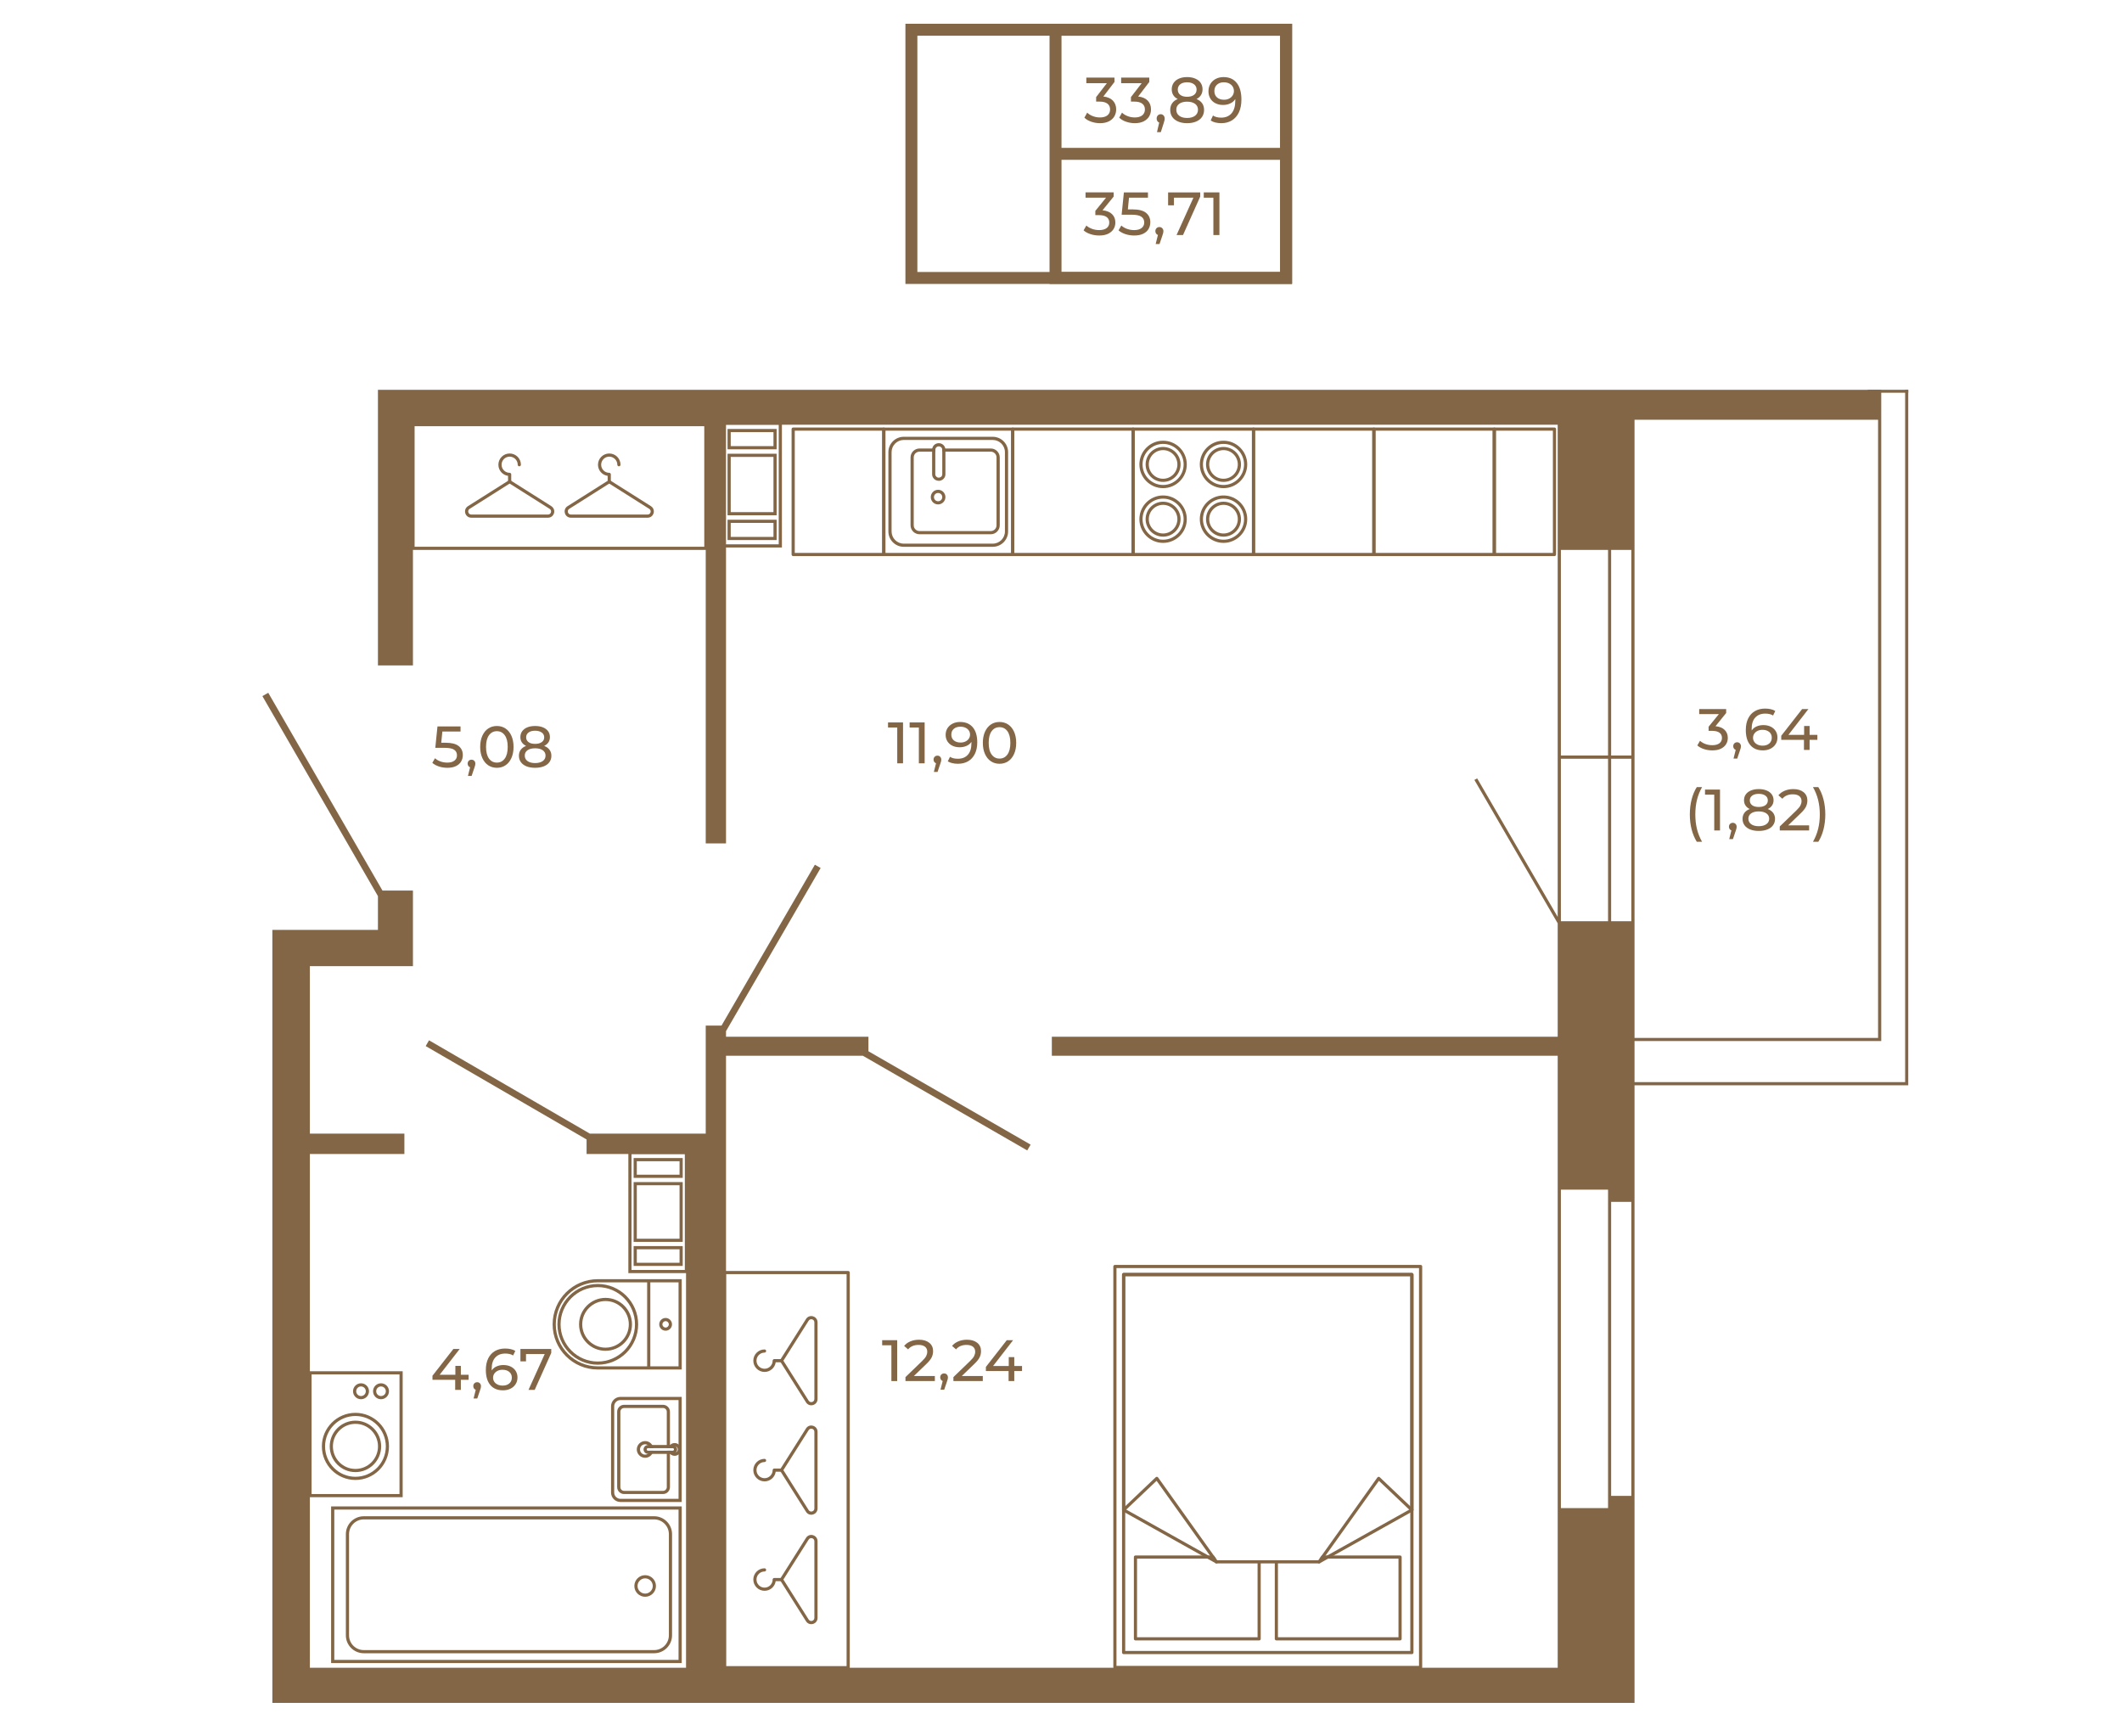 <?xml version="1.0" encoding="UTF-8"?>
<!DOCTYPE svg PUBLIC "-//W3C//DTD SVG 1.1//EN" "http://www.w3.org/Graphics/SVG/1.1/DTD/svg11.dtd">
<!-- Creator: CorelDRAW 2020 (64-Bit) -->
<svg xmlns="http://www.w3.org/2000/svg" xml:space="preserve" width="670px" height="548px" version="1.1" style="shape-rendering:geometricPrecision; text-rendering:geometricPrecision; image-rendering:optimizeQuality; fill-rule:evenodd; clip-rule:evenodd"
viewBox="0 0 781.29 638.45"
 xmlns:xlink="http://www.w3.org/1999/xlink"
 xmlns:xodm="http://www.corel.com/coreldraw/odm/2003">
 <defs>
  <style type="text/css">
   <![CDATA[
    .str0 {stroke:#836645;stroke-width:4.4;stroke-miterlimit:10}
    .fil2 {fill:none}
    .fil0 {fill:none;fill-rule:nonzero}
    .fil1 {fill:#836645;fill-rule:nonzero}
   ]]>
  </style>
 </defs>
 <g id="Слой_x0020_1">
  <polygon class="fil0 str0" points="473.52,102.04 335.56,102.04 335.56,10.66 473.52,10.66 "/>
  <polygon class="fil0 str0" points="473.52,102.04 388.63,102.04 388.63,10.66 473.52,10.66 "/>
  <line class="fil0 str0" x1="388.63" y1="56.35" x2="473.57" y2= "56.35" />
  <path class="fil1" d="M405.93 77.13c1.54,0.15 2.72,0.63 3.52,1.43 0.81,0.8 1.21,1.82 1.21,3.06 0,0.89 -0.22,1.7 -0.67,2.43 -0.45,0.72 -1.12,1.3 -2.01,1.73 -0.88,0.42 -1.97,0.63 -3.26,0.63 -1.12,0 -2.19,-0.16 -3.22,-0.5 -1.04,-0.34 -1.88,-0.8 -2.54,-1.4l1.03 -1.77c0.54,0.51 1.23,0.91 2.07,1.22 0.83,0.31 1.72,0.46 2.66,0.46 1.17,0 2.08,-0.25 2.73,-0.74 0.65,-0.49 0.97,-1.17 0.97,-2.04 0,-0.87 -0.32,-1.54 -0.96,-2.02 -0.64,-0.48 -1.62,-0.71 -2.92,-0.71l-1.25 0 0 -1.57 3.94 -4.85 -7.55 0 0 -1.95 10.36 0 0 1.53 -4.11 5.06z"/>
  <path id="1" class="fil1" d="M417.01 76.8c2.24,0 3.89,0.42 4.94,1.26 1.05,0.85 1.58,2 1.58,3.47 0,0.92 -0.22,1.76 -0.66,2.5 -0.44,0.74 -1.11,1.32 -2,1.75 -0.89,0.42 -1.98,0.63 -3.28,0.63 -1.11,0 -2.17,-0.16 -3.21,-0.5 -1.03,-0.34 -1.88,-0.8 -2.55,-1.4l1.03 -1.77c0.54,0.51 1.23,0.91 2.06,1.22 0.84,0.31 1.72,0.46 2.65,0.46 1.18,0 2.09,-0.25 2.74,-0.75 0.65,-0.5 0.98,-1.19 0.98,-2.05 0,-0.94 -0.36,-1.66 -1.08,-2.14 -0.71,-0.49 -1.94,-0.73 -3.67,-0.73l-3.57 0 0.83 -8.21 8.86 0 0 1.95 -6.98 0 -0.42 4.31 1.75 0z"/>
  <polygon id="2" class="fil1" points="441.91,70.54 441.91,72.07 435.57,86.24 433.19,86.24 439.4,72.49 432.23,72.49 432.23,75.3 430.08,75.3 430.08,70.54 "/>
  <polygon id="3" class="fil1" points="448.97,70.54 448.97,86.24 446.75,86.24 446.75,72.49 443.21,72.49 443.21,70.54 "/>
  <path id="4" class="fil1" d="M426.89 83.3c0.42,0 0.77,0.14 1.04,0.44 0.28,0.29 0.42,0.65 0.42,1.08 0,0.23 -0.03,0.44 -0.08,0.65 -0.05,0.21 -0.15,0.53 -0.3,0.97l-1.05 3.11 -1.42 0 0.83 -3.34c-0.28,-0.1 -0.51,-0.28 -0.68,-0.52 -0.17,-0.25 -0.26,-0.54 -0.26,-0.87 0,-0.45 0.14,-0.81 0.43,-1.1 0.28,-0.28 0.64,-0.42 1.07,-0.42z"/>
  <path class="fil1" d="M406.23 35.25c1.54,0.15 2.71,0.66 3.52,1.5 0.8,0.85 1.21,1.92 1.21,3.24 0,0.94 -0.23,1.8 -0.68,2.57 -0.44,0.76 -1.11,1.37 -2,1.82 -0.89,0.45 -1.98,0.68 -3.26,0.68 -1.12,0 -2.2,-0.18 -3.23,-0.54 -1.03,-0.35 -1.88,-0.85 -2.53,-1.48l1.03 -1.87c0.53,0.54 1.22,0.97 2.06,1.29 0.84,0.33 1.73,0.49 2.67,0.49 1.16,0 2.07,-0.26 2.72,-0.78 0.65,-0.53 0.98,-1.25 0.98,-2.16 0,-0.92 -0.33,-1.63 -0.97,-2.13 -0.64,-0.51 -1.61,-0.76 -2.91,-0.76l-1.26 0 0 -1.66 3.95 -5.12 -7.56 0 0 -2.06 10.36 0 0 1.61 -4.1 5.36z"/>
  <path id="1" class="fil1" d="M427.37 41.76c0.41,0 0.76,0.16 1.04,0.46 0.27,0.31 0.41,0.7 0.41,1.15 0,0.24 -0.02,0.47 -0.08,0.69 -0.05,0.22 -0.15,0.56 -0.3,1.02l-1.05 3.29 -1.41 0 0.82 -3.53c-0.28,-0.11 -0.51,-0.29 -0.68,-0.55 -0.17,-0.26 -0.26,-0.57 -0.26,-0.92 0,-0.47 0.14,-0.86 0.43,-1.16 0.28,-0.3 0.64,-0.45 1.08,-0.45z"/>
  <path id="2" class="fil1" d="M419.05 35.25c1.54,0.15 2.71,0.66 3.52,1.5 0.81,0.85 1.21,1.92 1.21,3.24 0,0.94 -0.23,1.8 -0.67,2.57 -0.45,0.76 -1.12,1.37 -2.01,1.82 -0.89,0.45 -1.98,0.68 -3.26,0.68 -1.12,0 -2.2,-0.18 -3.23,-0.54 -1.03,-0.35 -1.87,-0.85 -2.53,-1.48l1.03 -1.87c0.54,0.54 1.22,0.97 2.06,1.29 0.84,0.33 1.73,0.49 2.67,0.49 1.16,0 2.07,-0.26 2.72,-0.78 0.65,-0.53 0.98,-1.25 0.98,-2.16 0,-0.92 -0.32,-1.63 -0.97,-2.13 -0.64,-0.51 -1.61,-0.76 -2.91,-0.76l-1.26 0 0 -1.66 3.95 -5.12 -7.56 0 0 -2.06 10.36 0 0 1.61 -4.1 5.36z"/>
  <path id="3" class="fil1" d="M440.55 36.17c0.89,0.36 1.58,0.88 2.06,1.56 0.48,0.68 0.71,1.5 0.71,2.44 0,1 -0.25,1.86 -0.76,2.6 -0.51,0.73 -1.23,1.3 -2.17,1.69 -0.94,0.4 -2.05,0.6 -3.32,0.6 -1.25,0 -2.35,-0.2 -3.28,-0.6 -0.94,-0.39 -1.66,-0.96 -2.17,-1.69 -0.5,-0.74 -0.76,-1.6 -0.76,-2.6 0,-0.94 0.24,-1.76 0.71,-2.44 0.47,-0.68 1.15,-1.2 2.05,-1.56 -0.72,-0.36 -1.26,-0.84 -1.64,-1.45 -0.37,-0.6 -0.56,-1.31 -0.56,-2.13 0,-0.91 0.24,-1.71 0.71,-2.39 0.47,-0.68 1.13,-1.2 1.98,-1.56 0.85,-0.37 1.84,-0.55 2.96,-0.55 1.14,0 2.13,0.18 2.99,0.55 0.86,0.36 1.53,0.88 2,1.56 0.47,0.68 0.7,1.48 0.7,2.39 0,0.81 -0.19,1.51 -0.57,2.12 -0.38,0.61 -0.93,1.1 -1.64,1.46zm-3.48 -6.16c-1.06,0 -1.9,0.24 -2.51,0.72 -0.61,0.48 -0.92,1.14 -0.92,1.96 0,0.82 0.3,1.47 0.91,1.94 0.6,0.47 1.44,0.71 2.52,0.71 1.09,0 1.95,-0.24 2.57,-0.71 0.62,-0.47 0.93,-1.12 0.93,-1.94 0,-0.82 -0.32,-1.48 -0.96,-1.96 -0.63,-0.48 -1.48,-0.72 -2.54,-0.72zm0 13.13c1.24,0 2.22,-0.28 2.94,-0.82 0.71,-0.55 1.07,-1.28 1.07,-2.22 0,-0.91 -0.36,-1.64 -1.07,-2.16 -0.72,-0.53 -1.7,-0.8 -2.94,-0.8 -1.24,0 -2.21,0.27 -2.91,0.8 -0.71,0.52 -1.06,1.25 -1.06,2.16 0,0.94 0.35,1.67 1.06,2.22 0.7,0.54 1.67,0.82 2.91,0.82z"/>
  <path id="4" class="fil1" d="M450.48 28.09c2.1,0 3.73,0.72 4.87,2.16 1.14,1.43 1.72,3.47 1.72,6.11 0,1.85 -0.31,3.42 -0.93,4.73 -0.62,1.3 -1.49,2.29 -2.6,2.96 -1.12,0.67 -2.41,1.01 -3.89,1.01 -0.77,0 -1.48,-0.09 -2.16,-0.25 -0.67,-0.17 -1.25,-0.41 -1.74,-0.73l0.85 -1.84c0.76,0.52 1.77,0.78 3.02,0.78 1.63,0 2.91,-0.54 3.83,-1.6 0.91,-1.07 1.37,-2.62 1.37,-4.66l0 -0.59c-0.44,0.71 -1.06,1.25 -1.86,1.62 -0.79,0.37 -1.68,0.56 -2.66,0.56 -1.04,0 -1.96,-0.21 -2.77,-0.62 -0.82,-0.41 -1.45,-0.99 -1.91,-1.76 -0.45,-0.77 -0.68,-1.65 -0.68,-2.64 0,-1.05 0.24,-1.96 0.73,-2.75 0.48,-0.79 1.14,-1.4 1.98,-1.84 0.84,-0.43 1.78,-0.65 2.83,-0.65zm0.2 8.34c0.7,0 1.33,-0.14 1.88,-0.43 0.55,-0.28 0.98,-0.67 1.29,-1.16 0.31,-0.49 0.46,-1.03 0.46,-1.63 0,-0.59 -0.15,-1.12 -0.44,-1.6 -0.29,-0.48 -0.72,-0.87 -1.28,-1.16 -0.56,-0.29 -1.23,-0.44 -2.02,-0.44 -1.04,0 -1.87,0.29 -2.5,0.88 -0.64,0.58 -0.96,1.36 -0.96,2.34 0,0.98 0.32,1.76 0.97,2.34 0.64,0.57 1.51,0.86 2.6,0.86z"/>
  <g id="_2061907341808">
   <g>
    <g>
     <g>
      <g>
       <g>
        <g>
         <path class="fil1" d="M241.51 583.58c0,2.19 -1.78,3.97 -3.98,3.97 -2.19,0 -3.97,-1.78 -3.97,-3.97 0,-2.2 1.78,-3.98 3.97,-3.98 2.2,0 3.98,1.78 3.98,3.98zm-6.78 0l0 0c0,1.54 1.26,2.8 2.8,2.8 1.55,0 2.81,-1.26 2.81,-2.8 0,-1.55 -1.26,-2.81 -2.81,-2.81 -1.54,0 -2.8,1.26 -2.8,2.81z"/>
        </g>
       </g>
      </g>
     </g>
    </g>
   </g>
   <g>
    <g>
     <g>
      <g>
       <g>
        <g>
         <path class="fil1" d="M247.44 564.5l0 37.25c0,3.64 -2.96,6.59 -6.59,6.59l-106.92 0c-3.63,0 -6.59,-2.95 -6.59,-6.59l0 -37.25c0,-3.64 2.96,-6.59 6.59,-6.59l106.92 0c3.63,0 6.59,2.95 6.59,6.59zm-118.93 37.25l0 0c0,2.99 2.43,5.43 5.42,5.43l106.92 0c2.99,0 5.42,-2.44 5.42,-5.43l0 -37.25c0,-2.99 -2.43,-5.43 -5.42,-5.43l-106.92 0c-2.99,0 -5.42,2.44 -5.42,5.43l0 37.25z"/>
        </g>
       </g>
      </g>
     </g>
    </g>
   </g>
   <g>
    <g>
     <g>
      <g>
       <g>
        <g>
         <path class="fil1" d="M251 554.29l0 57.67 -129.09 0 0 -57.67 129.09 0zm-1.17 56.5l0 0 0 -55.33 -126.75 0 0 55.33 126.75 0z"/>
        </g>
       </g>
      </g>
     </g>
    </g>
   </g>
  </g>
  <g id="_2061870377056">
   <g>
    <g>
     <g>
      <g>
       <g>
        <g>
         <path class="fil1" d="M224.98 517.42l0 31.77c0,1.91 1.54,3.46 3.45,3.46l22.56 0 0 -38.68 -22.56 0c-1.91,0 -3.45,1.55 -3.45,3.45zm24.85 -2.28l0 0 0 36.35 -21.4 0c-1.26,0 -2.29,-1.03 -2.29,-2.3l0 -31.77c0,-1.26 1.03,-2.28 2.29,-2.28l21.4 0z"/>
        </g>
       </g>
      </g>
     </g>
    </g>
   </g>
   <g>
    <g>
     <g>
      <g>
       <g>
        <g>
         <path class="fil1" d="M227.23 519.44l0 27.74c0,1.41 1.15,2.55 2.56,2.55l14.32 0c1.41,0 2.56,-1.14 2.56,-2.55l0 -13.4 -1.17 0 0 13.4c0,0.76 -0.62,1.39 -1.39,1.39l-14.32 0c-0.77,0 -1.38,-0.63 -1.38,-1.39l0 -27.74c0,-0.77 0.61,-1.39 1.38,-1.39l14.32 0c0.77,0 1.39,0.62 1.39,1.39l0 13.41 1.17 0 0 -13.41c0,-1.41 -1.15,-2.56 -2.56,-2.56l-14.32 0c-1.41,0 -2.56,1.15 -2.56,2.56z"/>
        </g>
       </g>
      </g>
     </g>
    </g>
   </g>
   <g>
    <g>
     <g>
      <g>
       <g>
        <g>
         <path class="fil1" d="M234.46 533.31c0,1.7 1.38,3.07 3.07,3.07 1.09,0 2.05,-0.57 2.6,-1.44 0.22,-0.34 0.37,-0.74 0.44,-1.16l-1.2 0c-0.11,0.5 -0.44,0.91 -0.87,1.15 -0.28,0.19 -0.61,0.29 -0.97,0.29 -1.05,0 -1.89,-0.86 -1.89,-1.91 0,-1.05 0.84,-1.9 1.89,-1.9 0.36,0 0.69,0.09 0.97,0.28 0.43,0.25 0.76,0.66 0.87,1.16l1.2 0c-0.07,-0.43 -0.22,-0.83 -0.44,-1.17 -0.55,-0.87 -1.51,-1.44 -2.6,-1.44 -1.69,0 -3.07,1.38 -3.07,3.07z"/>
        </g>
       </g>
      </g>
     </g>
    </g>
   </g>
   <g>
    <g>
     <g>
      <g>
       <g>
        <g>
         <path class="fil1" d="M246.7 531.68c-0.01,0.01 -0.02,0.02 -0.03,0.05 -0.29,0.3 -0.5,0.69 -0.58,1.12l1.21 0c0.18,-0.43 0.6,-0.72 1.09,-0.72 0.19,0 0.37,0.04 0.53,0.13 0.38,0.2 0.65,0.59 0.65,1.05 0,0.46 -0.26,0.85 -0.64,1.04 -0.16,0.08 -0.35,0.14 -0.54,0.14 -0.49,0 -0.91,-0.3 -1.08,-0.71l-1.22 0c0.08,0.42 0.29,0.81 0.58,1.12 0.01,0.02 0.02,0.03 0.03,0.04 0.43,0.45 1.03,0.72 1.69,0.72 0.54,0 1.04,-0.19 1.44,-0.49 0.55,-0.44 0.91,-1.11 0.91,-1.86 0,-0.75 -0.36,-1.43 -0.91,-1.85 -0.4,-0.31 -0.9,-0.5 -1.44,-0.5 -0.66,0 -1.26,0.28 -1.69,0.72z"/>
        </g>
       </g>
      </g>
     </g>
    </g>
   </g>
   <g>
    <g>
     <g>
      <g>
       <g>
        <g>
         <path class="fil1" d="M238.5 531.69c-0.86,0.04 -1.55,0.75 -1.55,1.62 0,0.87 0.69,1.59 1.55,1.62 0.03,0.01 0.06,0.01 0.09,0.01l9.09 0c0.51,0 0.95,-0.23 1.25,-0.59 0.24,-0.28 0.38,-0.65 0.38,-1.04 0,-0.4 -0.15,-0.77 -0.39,-1.05 -0.3,-0.35 -0.74,-0.58 -1.24,-0.58l-9.09 0c-0.03,0 -0.06,0 -0.09,0.01zm9.18 1.16l0 0c0.26,0 0.47,0.2 0.47,0.46 0,0.26 -0.21,0.47 -0.47,0.47l-9.09 0c-0.27,0 -0.48,-0.21 -0.48,-0.47 0,-0.26 0.21,-0.46 0.48,-0.46l9.09 0z"/>
        </g>
       </g>
      </g>
     </g>
    </g>
   </g>
  </g>
  <g id="_2061870379888">
   <g>
    <g>
     <g>
      <g>
       <g>
        <g>
         <path class="fil1" d="M251 470.63l0 33.26 -30.9 0c-9.17,0 -16.63,-7.46 -16.63,-16.63 0,-9.17 7.46,-16.63 16.63,-16.63l30.9 0zm-1.17 32.09l0 0 0 -30.93 -29.73 0c-8.53,0 -15.47,6.94 -15.47,15.47 0,8.52 6.94,15.46 15.47,15.46l29.73 0z"/>
        </g>
       </g>
      </g>
     </g>
    </g>
   </g>
   <g>
    <g>
     <g>
      <g>
       <g>
        <g>
         <path class="fil1" d="M247.42 487.26c0,1.29 -1.06,2.34 -2.35,2.34 -1.3,0 -2.35,-1.05 -2.35,-2.34 0,-1.3 1.05,-2.35 2.35,-2.35 1.29,0 2.35,1.05 2.35,2.35zm-3.53 0l0 0c0,0.65 0.53,1.18 1.18,1.18 0.65,0 1.18,-0.53 1.18,-1.18 0,-0.65 -0.53,-1.18 -1.18,-1.18 -0.65,0 -1.18,0.53 -1.18,1.18z"/>
        </g>
       </g>
      </g>
     </g>
    </g>
   </g>
   <g>
    <g>
     <g>
      <g>
       <g>
        <g>
         <polygon class="fil1" points="239.44,471.21 239.44,503.3 238.27,503.3 238.27,471.21 "/>
        </g>
       </g>
      </g>
     </g>
    </g>
   </g>
   <g>
    <g>
     <g>
      <g>
       <g>
        <g>
         <path class="fil1" d="M234.96 487.26c0,8.19 -6.67,14.86 -14.86,14.86 -8.2,0 -14.86,-6.67 -14.86,-14.86 0,-8.2 6.66,-14.86 14.86,-14.86 8.19,0 14.86,6.66 14.86,14.86zm-28.56 0l0 0c0,7.55 6.15,13.69 13.7,13.69 7.55,0 13.69,-6.14 13.69,-13.69 0,-7.55 -6.14,-13.7 -13.69,-13.7 -7.55,0 -13.7,6.15 -13.7,13.7z"/>
        </g>
       </g>
      </g>
     </g>
    </g>
   </g>
   <g>
    <g>
     <g>
      <g>
       <g>
        <g>
         <path class="fil1" d="M232.69 487.26c0,5.37 -4.37,9.74 -9.75,9.74 -5.37,0 -9.74,-4.37 -9.74,-9.74 0,-5.38 4.37,-9.75 9.74,-9.75 5.38,0 9.75,4.37 9.75,9.75zm-18.32 0l0 0c0,4.73 3.85,8.58 8.57,8.58 4.74,0 8.58,-3.85 8.58,-8.58 0,-4.73 -3.84,-8.58 -8.58,-8.58 -4.72,0 -8.57,3.85 -8.57,8.58z"/>
        </g>
       </g>
      </g>
     </g>
    </g>
   </g>
  </g>
  <g id="_2061870385072">
   <g>
    <g>
     <g>
      <g>
       <g>
        <g>
         <path class="fil1" d="M148.26 504.53l0 46.36 -34.7 0 0 -46.36 34.7 0zm-1.17 45.2l0 0 0 -44.04 -32.37 0 0 44.04 32.37 0z"/>
        </g>
       </g>
      </g>
     </g>
    </g>
   </g>
   <g>
    <g>
     <g>
      <g>
       <g>
        <g>
         <g>
          <path class="fil1" d="M140.34 532.19c0,5.22 -4.25,9.47 -9.47,9.47 -5.22,0 -9.47,-4.25 -9.47,-9.47 0,-5.22 4.25,-9.47 9.47,-9.47 5.22,0 9.47,4.25 9.47,9.47zm-17.77 0l0 0c0,4.58 3.72,8.3 8.3,8.3 4.58,0 8.3,-3.72 8.3,-8.3 0,-4.58 -3.72,-8.3 -8.3,-8.3 -4.58,0 -8.3,3.72 -8.3,8.3z"/>
         </g>
        </g>
       </g>
      </g>
     </g>
    </g>
    <g>
     <g>
      <g>
       <g>
        <g>
         <g>
          <path class="fil1" d="M143.22 532.19c0,6.81 -5.54,12.36 -12.35,12.36 -6.82,0 -12.36,-5.55 -12.36,-12.36 0,-6.81 5.54,-12.35 12.36,-12.35 6.81,0 12.35,5.54 12.35,12.35zm-23.54 0l0 0c0,6.17 5.02,11.19 11.19,11.19 6.17,0 11.19,-5.02 11.19,-11.19 0,-6.17 -5.02,-11.19 -11.19,-11.19 -6.17,0 -11.19,5.02 -11.19,11.19z"/>
         </g>
        </g>
       </g>
      </g>
     </g>
    </g>
   </g>
   <g>
    <g>
     <g>
      <g>
       <g>
        <g>
         <g>
          <path class="fil1" d="M143.22 511.89c0,1.62 -1.32,2.94 -2.94,2.94 -1.62,0 -2.93,-1.32 -2.93,-2.94 0,-1.62 1.31,-2.93 2.93,-2.93 1.62,0 2.94,1.31 2.94,2.93zm-4.71 0l0 0c0,0.98 0.8,1.77 1.77,1.77 0.98,0 1.78,-0.79 1.78,-1.77 0,-0.97 -0.8,-1.77 -1.78,-1.77 -0.97,0 -1.77,0.8 -1.77,1.77z"/>
         </g>
        </g>
       </g>
      </g>
     </g>
    </g>
    <g>
     <g>
      <g>
       <g>
        <g>
         <g>
          <path class="fil1" d="M135.86 511.89c0,1.62 -1.32,2.94 -2.94,2.94 -1.62,0 -2.94,-1.32 -2.94,-2.94 0,-1.62 1.32,-2.93 2.94,-2.93 1.62,0 2.94,1.31 2.94,2.93zm-4.71 0l0 0c0,0.98 0.79,1.77 1.77,1.77 0.97,0 1.77,-0.79 1.77,-1.77 0,-0.97 -0.8,-1.77 -1.77,-1.77 -0.98,0 -1.77,0.8 -1.77,1.77z"/>
         </g>
        </g>
       </g>
      </g>
     </g>
    </g>
   </g>
  </g>
  <g id="_2061870387568">
   <g>
    <g>
     <g>
      <g>
       <g>
        <g>
         <path class="fil1" d="M462.1 157.69l0 46.16c0,0.32 -0.26,0.58 -0.58,0.58l-44.33 0c-0.32,0 -0.58,-0.26 -0.58,-0.58l0 -46.16c0,-0.33 0.26,-0.59 0.58,-0.59l44.33 0c0.32,0 0.58,0.26 0.58,0.59zm-1.16 45.57l0 0 0 -44.99 -43.16 0 0 44.99 43.16 0z"/>
        </g>
       </g>
      </g>
     </g>
    </g>
   </g>
   <g>
    <g>
     <g>
      <g>
       <g>
        <g>
         <g>
          <g>
           <path class="fil1" d="M456.91 170.69c0,3.55 -2.89,6.43 -6.43,6.43 -3.55,0 -6.44,-2.88 -6.44,-6.43 0,-3.55 2.89,-6.43 6.44,-6.43 3.54,0 6.43,2.88 6.43,6.43zm-11.7 0l0 0c0,2.91 2.36,5.27 5.27,5.27 2.9,0 5.26,-2.36 5.26,-5.27 0,-2.9 -2.36,-5.27 -5.26,-5.27 -2.91,0 -5.27,2.37 -5.27,5.27z"/>
          </g>
         </g>
        </g>
       </g>
      </g>
     </g>
     <g>
      <g>
       <g>
        <g>
         <g>
          <g>
           <path class="fil1" d="M459.21 170.69c0,4.81 -3.92,8.73 -8.73,8.73 -4.82,0 -8.73,-3.92 -8.73,-8.73 0,-4.81 3.91,-8.73 8.73,-8.73 4.81,0 8.73,3.92 8.73,8.73zm-16.3 0l0 0c0,4.17 3.4,7.56 7.57,7.56 4.17,0 7.56,-3.39 7.56,-7.56 0,-4.17 -3.39,-7.56 -7.56,-7.56 -4.17,0 -7.57,3.39 -7.57,7.56z"/>
          </g>
         </g>
        </g>
       </g>
      </g>
     </g>
    </g>
    <g>
     <g>
      <g>
       <g>
        <g>
         <g>
          <g>
           <path class="fil1" d="M456.91 190.84c0,3.55 -2.89,6.44 -6.43,6.44 -3.55,0 -6.44,-2.89 -6.44,-6.44 0,-3.55 2.89,-6.43 6.44,-6.43 3.54,0 6.43,2.88 6.43,6.43zm-11.7 0l0 0c0,2.91 2.36,5.27 5.27,5.27 2.9,0 5.26,-2.36 5.26,-5.27 0,-2.9 -2.36,-5.27 -5.26,-5.27 -2.91,0 -5.27,2.37 -5.27,5.27z"/>
          </g>
         </g>
        </g>
       </g>
      </g>
     </g>
     <g>
      <g>
       <g>
        <g>
         <g>
          <g>
           <path class="fil1" d="M459.21 190.84c0,4.81 -3.92,8.73 -8.73,8.73 -4.82,0 -8.73,-3.92 -8.73,-8.73 0,-4.81 3.91,-8.73 8.73,-8.73 4.81,0 8.73,3.92 8.73,8.73zm-16.3 0l0 0c0,4.17 3.4,7.56 7.57,7.56 4.17,0 7.56,-3.39 7.56,-7.56 0,-4.17 -3.39,-7.56 -7.56,-7.56 -4.17,0 -7.57,3.39 -7.57,7.56z"/>
          </g>
         </g>
        </g>
       </g>
      </g>
     </g>
    </g>
    <g>
     <g>
      <g>
       <g>
        <g>
         <g>
          <g>
           <path class="fil1" d="M434.67 170.69c0,3.55 -2.89,6.43 -6.44,6.43 -3.54,0 -6.43,-2.88 -6.43,-6.43 0,-3.55 2.89,-6.43 6.43,-6.43 3.55,0 6.44,2.88 6.44,6.43zm-11.7 0l0 0c0,2.91 2.36,5.27 5.26,5.27 2.91,0 5.27,-2.36 5.27,-5.27 0,-2.9 -2.36,-5.27 -5.27,-5.27 -2.9,0 -5.26,2.37 -5.26,5.27z"/>
          </g>
         </g>
        </g>
       </g>
      </g>
     </g>
     <g>
      <g>
       <g>
        <g>
         <g>
          <g>
           <path class="fil1" d="M436.96 170.69c0,4.81 -3.91,8.73 -8.73,8.73 -4.81,0 -8.72,-3.92 -8.72,-8.73 0,-4.81 3.91,-8.73 8.72,-8.73 4.82,0 8.73,3.92 8.73,8.73zm-16.29 0l0 0c0,4.17 3.39,7.56 7.56,7.56 4.17,0 7.57,-3.39 7.57,-7.56 0,-4.17 -3.4,-7.56 -7.57,-7.56 -4.17,0 -7.56,3.39 -7.56,7.56z"/>
          </g>
         </g>
        </g>
       </g>
      </g>
     </g>
    </g>
    <g>
     <g>
      <g>
       <g>
        <g>
         <g>
          <g>
           <path class="fil1" d="M434.67 190.84c0,3.55 -2.89,6.44 -6.44,6.44 -3.54,0 -6.43,-2.89 -6.43,-6.44 0,-3.55 2.89,-6.43 6.43,-6.43 3.55,0 6.44,2.88 6.44,6.43zm-11.7 0l0 0c0,2.91 2.36,5.27 5.26,5.27 2.91,0 5.27,-2.36 5.27,-5.27 0,-2.9 -2.36,-5.27 -5.27,-5.27 -2.9,0 -5.26,2.37 -5.26,5.27z"/>
          </g>
         </g>
        </g>
       </g>
      </g>
     </g>
     <g>
      <g>
       <g>
        <g>
         <g>
          <g>
           <path class="fil1" d="M436.96 190.84c0,4.81 -3.91,8.73 -8.73,8.73 -4.81,0 -8.72,-3.92 -8.72,-8.73 0,-4.81 3.91,-8.73 8.72,-8.73 4.82,0 8.73,3.92 8.73,8.73zm-16.29 0l0 0c0,4.17 3.39,7.56 7.56,7.56 4.17,0 7.57,-3.39 7.57,-7.56 0,-4.17 -3.4,-7.56 -7.57,-7.56 -4.17,0 -7.56,3.39 -7.56,7.56z"/>
          </g>
         </g>
        </g>
       </g>
      </g>
     </g>
    </g>
   </g>
  </g>
  <g id="_2061870393808">
   <g>
    <g>
     <g>
      <g>
       <g>
        <path class="fil1" d="M417.78 157.69l0 46.16c0,0.32 -0.27,0.58 -0.59,0.58l-44.33 0c-0.32,0 -0.58,-0.26 -0.58,-0.58l0 -46.16c0,-0.33 0.26,-0.59 0.58,-0.59l44.33 0c0.32,0 0.59,0.26 0.59,0.59zm-1.17 45.57l0 0 0 -44.99 -43.16 0 0 44.99 43.16 0z"/>
       </g>
      </g>
     </g>
    </g>
   </g>
  </g>
  <g id="_2061870401152">
   <g>
    <g>
     <g>
      <g>
       <g>
        <path class="fil1" d="M506.43 157.69l0 46.16c0,0.32 -0.26,0.58 -0.58,0.58l-44.33 0c-0.32,0 -0.58,-0.26 -0.58,-0.58l0 -46.16c0,-0.33 0.26,-0.59 0.58,-0.59l44.33 0c0.32,0 0.58,0.26 0.58,0.59zm-1.17 45.57l0 0 0 -44.99 -43.16 0 0 44.99 43.16 0z"/>
       </g>
      </g>
     </g>
    </g>
   </g>
  </g>
  <g id="_2061870405232">
   <g>
    <g>
     <g>
      <g>
       <g>
        <path class="fil1" d="M550.76 157.69l0 46.16c0,0.32 -0.26,0.58 -0.59,0.58l-44.32 0c-0.33,0 -0.59,-0.26 -0.59,-0.58l0 -46.16c0,-0.33 0.26,-0.59 0.59,-0.59l44.32 0c0.33,0 0.59,0.26 0.59,0.59zm-1.17 45.57l0 0 0 -44.99 -43.16 0 0 44.99 43.16 0z"/>
       </g>
      </g>
     </g>
    </g>
   </g>
  </g>
  <g id="_2061870403552">
   <g>
    <g>
     <g>
      <g>
       <g>
        <path class="fil1" d="M572.92 157.69l0 46.16c0,0.32 -0.26,0.58 -0.58,0.58l-22.17 0c-0.32,0 -0.58,-0.26 -0.58,-0.58l0 -46.16c0,-0.33 0.26,-0.59 0.58,-0.59l22.17 0c0.32,0 0.58,0.26 0.58,0.59zm-1.17 45.57l0 0 0 -44.99 -20.99 0 0 44.99 20.99 0z"/>
       </g>
      </g>
     </g>
    </g>
   </g>
  </g>
  <g id="_2061774449008">
   <g>
    <g>
     <g>
      <g>
       <g>
        <path class="fil1" d="M325.99 157.69l0 46.16c0,0.32 -0.26,0.58 -0.59,0.58l-33.37 0c-0.32,0 -0.58,-0.26 -0.58,-0.58l0 -46.16c0,-0.33 0.26,-0.59 0.58,-0.59l33.37 0c0.33,0 0.59,0.26 0.59,0.59zm-1.17 45.57l0 0 0 -44.99 -32.2 0 0 44.99 32.2 0z"/>
       </g>
      </g>
     </g>
    </g>
   </g>
  </g>
  <g id="_2061774458272">
   <g>
    <g>
     <g>
      <g>
       <g>
        <g>
         <path class="fil1" d="M324.82 157.69l0 46.16c0,0.32 0.26,0.58 0.59,0.58l47.45 0c0.33,0 0.58,-0.26 0.58,-0.58l0 -46.16c0,-0.33 -0.25,-0.58 -0.58,-0.58l-47.45 0c-0.33,0 -0.59,0.25 -0.59,0.58zm47.46 0.58l0 0 0 45 -46.29 0 0 -45 46.29 0z"/>
        </g>
       </g>
      </g>
     </g>
    </g>
   </g>
   <g>
    <g>
     <g>
      <g>
       <g>
        <g>
         <path class="fil1" d="M327.09 166.17l0 29.19c0,3.12 2.54,5.65 5.65,5.65l32.78 0c3.12,0 5.65,-2.53 5.65,-5.65l0 -29.19c0,-3.12 -2.53,-5.66 -5.65,-5.66l-32.78 0c-3.11,0 -5.65,2.54 -5.65,5.66zm38.43 -4.49l0 0c2.47,0 4.48,2.02 4.48,4.49l0 29.19c0,2.48 -2.01,4.49 -4.48,4.49l-32.78 0c-2.46,0 -4.47,-2.01 -4.47,-4.49l0 -29.19c0,-2.47 2.01,-4.49 4.47,-4.49l32.78 0z"/>
        </g>
       </g>
      </g>
     </g>
    </g>
   </g>
   <g>
    <g>
     <g>
      <g>
       <g>
        <g>
         <path class="fil1" d="M335.25 168.11l0 24.99c0,1.8 1.48,3.29 3.29,3.29l26.26 0c1.81,0 3.29,-1.49 3.29,-3.29l0 -24.99c0,-1.81 -1.48,-3.29 -3.29,-3.29l-17.96 0c0.06,0.15 0.09,0.3 0.09,0.47l0 0.7 17.87 0c1.16,0 2.11,0.95 2.11,2.12l0 24.99c0,1.16 -0.95,2.12 -2.11,2.12l-26.26 0c-1.17,0 -2.12,-0.96 -2.12,-2.12l0 -24.99c0,-1.17 0.95,-2.12 2.12,-2.12l5.82 0 0 -0.7c0,-0.17 0.03,-0.32 0.08,-0.47l-5.9 0c-1.81,0 -3.29,1.48 -3.29,3.29z"/>
        </g>
       </g>
      </g>
     </g>
    </g>
   </g>
   <g>
    <g>
     <g>
      <g>
       <g>
        <g>
         <path class="fil1" d="M342.7 182.72c0,1.48 1.21,2.69 2.69,2.69 1.5,0 2.7,-1.21 2.7,-2.69 0,-1.49 -1.2,-2.7 -2.7,-2.7 -1.48,0 -2.69,1.21 -2.69,2.7zm4.23 0l0 0c0,0.84 -0.69,1.53 -1.54,1.53 -0.83,0 -1.52,-0.69 -1.52,-1.53 0,-0.85 0.69,-1.53 1.52,-1.53 0.85,0 1.54,0.68 1.54,1.53z"/>
        </g>
       </g>
      </g>
     </g>
    </g>
   </g>
   <g>
    <g>
     <g>
      <g>
       <g>
        <g>
         <path class="fil1" d="M343.24 164.82c-0.04,0.15 -0.05,0.31 -0.05,0.47l0 9.02c0,1.32 1.08,2.41 2.49,2.41 1.33,0 2.41,-1.09 2.41,-2.41l0 -9.02c0,-0.16 -0.01,-0.32 -0.05,-0.47 -0.21,-1.11 -1.19,-1.95 -2.36,-1.95l-0.08 0c-1.17,0 -2.14,0.84 -2.36,1.95zm2.44 -0.78l0 0c0.52,0 0.97,0.33 1.16,0.78 0.06,0.15 0.09,0.3 0.09,0.47l0 9.02c0,0.68 -0.56,1.24 -1.33,1.24 -0.68,0 -1.24,-0.56 -1.24,-1.24l0 -9.02c0,-0.17 0.03,-0.32 0.08,-0.47 0.19,-0.45 0.65,-0.78 1.16,-0.78l0.08 0z"/>
        </g>
       </g>
      </g>
     </g>
    </g>
   </g>
  </g>
  <g id="_2061774461200">
   <g>
    <g>
     <g>
      <g>
       <g>
        <g>
         <path class="fil1" d="M287.89 154.9l0 46.37 -21.96 0 0 -46.37 21.96 0zm-1.17 45.2l0 0 0 -44.04 -19.63 0 0 44.04 19.63 0z"/>
        </g>
       </g>
      </g>
     </g>
    </g>
   </g>
   <g>
    <g>
     <g>
      <g>
       <g>
        <g>
         <path class="fil1" d="M285.94 191.05l0 7.48 -18.07 0 0 -7.48 18.07 0zm-1.16 6.32l0 0 0 -5.16 -15.74 0 0 5.16 15.74 0z"/>
        </g>
       </g>
      </g>
     </g>
    </g>
   </g>
   <g>
    <g>
     <g>
      <g>
       <g>
        <g>
         <path class="fil1" d="M285.94 157.63l0 7.49 -18.07 0 0 -7.49 18.07 0zm-1.16 6.32l0 0 0 -5.15 -15.74 0 0 5.15 15.74 0z"/>
        </g>
       </g>
      </g>
     </g>
    </g>
   </g>
   <g>
    <g>
     <g>
      <g>
       <g>
        <g>
         <path class="fil1" d="M285.94 166.75l0 22.66 -18.07 0 0 -22.66 18.07 0zm-1.16 21.5l0 0 0 -20.33 -15.74 0 0 20.33 15.74 0z"/>
        </g>
       </g>
      </g>
     </g>
    </g>
   </g>
  </g>
  <g id="_2061774420544">
   <g>
    <g>
     <g>
      <g>
       <g>
        <g>
         <path class="fil1" d="M253.31 423.39l0 45.01 -21.96 0 0 -45.01 21.96 0zm-1.17 43.85l0 0 0 -42.68 -19.63 0 0 42.68 19.63 0z"/>
        </g>
       </g>
      </g>
     </g>
    </g>
   </g>
   <g>
    <g>
     <g>
      <g>
       <g>
        <g>
         <path class="fil1" d="M251.37 458.45l0 7.3 -18.08 0 0 -7.3 18.08 0zm-1.17 6.14l0 0 0 -4.97 -15.74 0 0 4.97 15.74 0z"/>
        </g>
       </g>
      </g>
     </g>
    </g>
   </g>
   <g>
    <g>
     <g>
      <g>
       <g>
        <g>
         <path class="fil1" d="M251.37 426.04l0 7.3 -18.08 0 0 -7.3 18.08 0zm-1.17 6.13l0 0 0 -4.96 -15.74 0 0 4.96 15.74 0z"/>
        </g>
       </g>
      </g>
     </g>
    </g>
   </g>
   <g>
    <g>
     <g>
      <g>
       <g>
        <g>
         <path class="fil1" d="M251.37 434.89l0 22.01 -18.08 0 0 -22.01 18.08 0zm-1.17 20.85l0 0 0 -19.69 -15.74 0 0 19.69 15.74 0z"/>
        </g>
       </g>
      </g>
     </g>
    </g>
   </g>
  </g>
  <g id="_2026693047472">
   <g>
    <path class="fil1" d="M692.65 143.21l-553.5 0 0 101.47 12.89 0 0 -88.61 107.8 0 0 154.13 7.47 0 0 -154.13 306.21 0 0 181.2 -29.65 -51 -1.02 0.57 30.67 52.78 0 41.75 -186.25 0 0 7.01 186.25 0 0 225.3 -306.21 0 0 -225.3 50.39 0 60.51 34.85 1.25 -2.13 -59.68 -34.35 -0.03 0 0 -5.38 -52.44 0 0 -2.05 34.84 -60.06 -2.12 -1.21 -34.35 59.18 0 0.04 -5.84 0 0 39.78 -42.66 0 -59.22 -34.36 -1.22 2.13 59.19 34.35 0.04 -0.08 0 5.46 36.62 0 0 189.13 -138.5 0 0 -189.13 34.8 0 0 -7.5 -34.8 0 0 -61.66 37.95 0 0 -27.83 -11.22 0 -42.05 -72.8 -2.16 1.22 42.54 73.63 0 12.44 -38.87 0 0 284.56 501.53 0 0 -227.35 100.78 0 0 -256.05 -1.14 0 0 254.88 -99.64 0 0 -15.13 90.84 0 0 -239.75zm-92.02 298.97l0 0 0 108.22 -7.43 0 0 -108.22 7.43 0zm-8.57 -4.51l0 0 0 117.24 -17.36 0 0 -117.24 17.36 0zm-17.36 -159.82l0 0 0 -75.68 17.36 0 0 75.68 -17.36 0zm18.5 0l0 0 0 -75.68 7.43 0 0 75.68 -7.43 0zm-18.5 61.01l0 0 0 -59.83 17.36 0 0 59.83 -17.36 0zm18.5 0l0 0 0 -59.83 7.43 0 0 59.83 -7.43 0zm8.61 42.96l0 0 0 -227.57 89.67 0 0 227.57 -89.67 0z"/>
   </g>
  </g>
  <polygon class="fil1" points="687.69,144.29 687.69,143.21 702.59,143.21 702.59,144.29 "/>
  <g id="_2026693059808">
   <polygon class="fil1" points="172.54,507.68 169.68,507.68 169.68,511.38 167.59,511.38 167.59,507.68 159.23,507.68 159.23,506.18 166.92,496.33 169.25,496.33 161.87,505.83 167.66,505.83 167.66,502.56 169.68,502.56 169.68,505.83 172.54,505.83 "/>
   <path id="1" class="fil1" d="M175.7 508.56c0.4,0 0.73,0.14 1,0.42 0.26,0.28 0.39,0.63 0.39,1.04 0,0.22 -0.02,0.43 -0.07,0.63 -0.05,0.2 -0.15,0.51 -0.29,0.92l-1.01 2.99 -1.36 0 0.8 -3.2c-0.27,-0.1 -0.49,-0.27 -0.66,-0.51 -0.16,-0.23 -0.24,-0.51 -0.24,-0.83 0,-0.43 0.13,-0.78 0.4,-1.05 0.28,-0.27 0.62,-0.41 1.04,-0.41z"/>
   <path id="2" class="fil1" d="M185.37 502.24c0.99,0 1.88,0.19 2.66,0.56 0.78,0.37 1.39,0.91 1.83,1.6 0.45,0.7 0.67,1.5 0.67,2.4 0,0.95 -0.23,1.78 -0.7,2.49 -0.46,0.72 -1.1,1.28 -1.91,1.67 -0.81,0.39 -1.72,0.59 -2.72,0.59 -2.02,0 -3.58,-0.65 -4.68,-1.96 -1.09,-1.3 -1.64,-3.15 -1.64,-5.54 0,-1.68 0.3,-3.11 0.89,-4.29 0.6,-1.18 1.43,-2.08 2.49,-2.69 1.07,-0.61 2.32,-0.91 3.73,-0.91 0.74,0 1.42,0.07 2.07,0.22 0.64,0.15 1.2,0.37 1.68,0.66l-0.82 1.68c-0.72,-0.48 -1.68,-0.71 -2.88,-0.71 -1.56,0 -2.79,0.48 -3.68,1.45 -0.89,0.97 -1.33,2.37 -1.33,4.22 0,0.23 0.01,0.41 0.02,0.54 0.43,-0.65 1.02,-1.14 1.77,-1.47 0.76,-0.34 1.61,-0.51 2.55,-0.51zm-0.26 7.57c0.99,0 1.79,-0.27 2.41,-0.8 0.62,-0.53 0.93,-1.24 0.93,-2.12 0,-0.89 -0.32,-1.6 -0.94,-2.12 -0.62,-0.53 -1.46,-0.79 -2.5,-0.79 -0.68,0 -1.28,0.13 -1.8,0.39 -0.52,0.26 -0.93,0.61 -1.22,1.05 -0.3,0.45 -0.45,0.94 -0.45,1.49 0,0.53 0.14,1.01 0.42,1.45 0.28,0.44 0.69,0.79 1.23,1.05 0.54,0.27 1.18,0.4 1.92,0.4z"/>
   <polygon id="3" class="fil1" points="202.96,496.33 202.96,497.79 196.87,511.38 194.59,511.38 200.55,498.2 193.67,498.2 193.67,500.89 191.61,500.89 191.61,496.33 "/>
  </g>
  <path class="fil1" d="M631.62 267.06c1.47,0.14 2.6,0.6 3.37,1.36 0.78,0.77 1.16,1.75 1.16,2.94 0,0.86 -0.21,1.64 -0.64,2.33 -0.43,0.7 -1.07,1.25 -1.93,1.66 -0.85,0.41 -1.89,0.61 -3.12,0.61 -1.08,0 -2.11,-0.16 -3.1,-0.48 -0.99,-0.33 -1.8,-0.77 -2.43,-1.35l0.99 -1.7c0.52,0.49 1.18,0.88 1.98,1.18 0.8,0.29 1.65,0.44 2.56,0.44 1.11,0 1.99,-0.24 2.61,-0.71 0.62,-0.48 0.93,-1.13 0.93,-1.96 0,-0.83 -0.3,-1.48 -0.92,-1.93 -0.62,-0.46 -1.55,-0.69 -2.8,-0.69l-1.2 0 0 -1.51 3.78 -4.64 -7.24 0 0 -1.87 9.93 0 0 1.46 -3.93 4.86z"/>
  <path id="1" class="fil1" d="M639.59 272.97c0.41,0 0.74,0.14 1,0.42 0.27,0.28 0.4,0.63 0.4,1.04 0,0.22 -0.02,0.43 -0.07,0.63 -0.05,0.2 -0.15,0.51 -0.29,0.92l-1.01 2.99 -1.36 0 0.8 -3.2c-0.28,-0.1 -0.49,-0.27 -0.66,-0.51 -0.16,-0.24 -0.25,-0.51 -0.25,-0.83 0,-0.43 0.14,-0.78 0.41,-1.05 0.27,-0.27 0.62,-0.41 1.03,-0.41z"/>
  <path id="2" class="fil1" d="M649.27 266.65c0.99,0 1.87,0.19 2.65,0.56 0.78,0.37 1.4,0.91 1.84,1.6 0.45,0.7 0.67,1.5 0.67,2.4 0,0.94 -0.23,1.78 -0.7,2.49 -0.47,0.72 -1.1,1.27 -1.91,1.67 -0.81,0.39 -1.72,0.59 -2.72,0.59 -2.02,0 -3.58,-0.65 -4.68,-1.96 -1.1,-1.3 -1.64,-3.15 -1.64,-5.54 0,-1.68 0.29,-3.11 0.89,-4.29 0.59,-1.19 1.42,-2.08 2.49,-2.69 1.07,-0.61 2.31,-0.91 3.73,-0.91 0.73,0 1.42,0.07 2.07,0.22 0.64,0.15 1.2,0.37 1.67,0.66l-0.81 1.67c-0.72,-0.47 -1.68,-0.7 -2.89,-0.7 -1.56,0 -2.78,0.48 -3.67,1.45 -0.89,0.96 -1.33,2.37 -1.33,4.22 0,0.23 0,0.41 0.02,0.54 0.43,-0.65 1.02,-1.14 1.77,-1.47 0.75,-0.34 1.6,-0.51 2.55,-0.51zm-0.26 7.57c0.99,0 1.79,-0.27 2.41,-0.8 0.61,-0.53 0.92,-1.24 0.92,-2.13 0,-0.88 -0.31,-1.59 -0.93,-2.11 -0.63,-0.53 -1.46,-0.79 -2.51,-0.79 -0.67,0 -1.27,0.13 -1.79,0.39 -0.53,0.26 -0.93,0.61 -1.23,1.05 -0.29,0.45 -0.44,0.94 -0.44,1.49 0,0.53 0.14,1.01 0.42,1.45 0.28,0.43 0.69,0.79 1.23,1.05 0.53,0.27 1.17,0.4 1.92,0.4z"/>
  <polygon id="3" class="fil1" points="669.13,272.09 666.27,272.09 666.27,275.79 664.19,275.79 664.19,272.09 655.83,272.09 655.83,270.58 663.52,260.74 665.84,260.74 658.47,270.24 664.25,270.24 664.25,266.97 666.27,266.97 666.27,270.24 669.13,270.24 "/>
  <path id="4" class="fil1" d="M624.73 309.61c-0.82,-1.32 -1.45,-2.84 -1.9,-4.55 -0.44,-1.71 -0.66,-3.55 -0.66,-5.52 0,-1.96 0.22,-3.8 0.66,-5.53 0.45,-1.73 1.08,-3.24 1.9,-4.53l1.95 0c-0.86,1.51 -1.49,3.08 -1.89,4.73 -0.4,1.65 -0.6,3.43 -0.6,5.33 0,1.91 0.2,3.69 0.6,5.34 0.4,1.64 1.03,3.22 1.89,4.73l-1.95 0z"/>
  <polygon id="5" class="fil1" points="633.28,290.39 633.28,305.44 631.16,305.44 631.16,292.26 627.76,292.26 627.76,290.39 "/>
  <path id="6" class="fil1" d="M638.01 302.62c0.41,0 0.74,0.14 1,0.42 0.27,0.28 0.4,0.63 0.4,1.04 0,0.22 -0.02,0.42 -0.07,0.62 -0.05,0.2 -0.15,0.51 -0.29,0.93l-1.01 2.99 -1.36 0 0.8 -3.21c-0.28,-0.1 -0.49,-0.27 -0.66,-0.5 -0.16,-0.24 -0.25,-0.51 -0.25,-0.83 0,-0.43 0.14,-0.78 0.41,-1.05 0.27,-0.27 0.62,-0.41 1.03,-0.41z"/>
  <path id="7" class="fil1" d="M650.87 297.55c0.86,0.32 1.52,0.8 1.98,1.41 0.46,0.62 0.69,1.36 0.69,2.22 0,0.9 -0.25,1.69 -0.74,2.35 -0.48,0.67 -1.18,1.18 -2.08,1.54 -0.9,0.36 -1.96,0.54 -3.18,0.54 -1.21,0 -2.26,-0.18 -3.15,-0.54 -0.9,-0.36 -1.59,-0.87 -2.08,-1.54 -0.48,-0.66 -0.73,-1.45 -0.73,-2.35 0,-0.86 0.23,-1.6 0.68,-2.22 0.45,-0.61 1.11,-1.09 1.97,-1.41 -0.69,-0.33 -1.21,-0.77 -1.57,-1.32 -0.36,-0.54 -0.54,-1.19 -0.54,-1.93 0,-0.83 0.23,-1.56 0.68,-2.17 0.45,-0.62 1.08,-1.09 1.9,-1.42 0.82,-0.33 1.76,-0.5 2.84,-0.5 1.09,0 2.04,0.17 2.87,0.5 0.82,0.33 1.46,0.8 1.91,1.42 0.45,0.61 0.68,1.34 0.68,2.17 0,0.73 -0.18,1.37 -0.55,1.92 -0.37,0.55 -0.89,1 -1.58,1.33zm-3.33 -5.59c-1.02,0 -1.82,0.21 -2.41,0.65 -0.59,0.44 -0.88,1.03 -0.88,1.77 0,0.75 0.29,1.34 0.87,1.77 0.58,0.43 1.39,0.64 2.42,0.64 1.04,0 1.86,-0.21 2.46,-0.64 0.59,-0.43 0.89,-1.02 0.89,-1.77 0,-0.74 -0.3,-1.33 -0.91,-1.77 -0.61,-0.44 -1.42,-0.65 -2.44,-0.65zm0 11.91c1.19,0 2.13,-0.25 2.81,-0.75 0.69,-0.49 1.04,-1.16 1.04,-2.01 0,-0.83 -0.35,-1.48 -1.04,-1.96 -0.68,-0.48 -1.62,-0.72 -2.81,-0.72 -1.19,0 -2.12,0.24 -2.8,0.72 -0.67,0.48 -1.01,1.13 -1.01,1.96 0,0.85 0.34,1.52 1.01,2.01 0.68,0.5 1.61,0.75 2.8,0.75z"/>
  <path id="8" class="fil1" d="M666.09 303.56l0 1.88 -10.81 0 0 -1.47 6.12 -5.91c0.75,-0.72 1.25,-1.34 1.51,-1.86 0.26,-0.52 0.39,-1.05 0.39,-1.58 0,-0.79 -0.28,-1.4 -0.83,-1.84 -0.55,-0.43 -1.35,-0.65 -2.38,-0.65 -1.66,0 -2.94,0.54 -3.85,1.63l-1.46 -1.27c0.59,-0.71 1.36,-1.27 2.31,-1.67 0.96,-0.41 2.02,-0.61 3.2,-0.61 1.57,0 2.83,0.38 3.76,1.13 0.93,0.76 1.4,1.78 1.4,3.07 0,0.8 -0.18,1.56 -0.52,2.28 -0.34,0.71 -1,1.53 -1.96,2.45l-4.6 4.42 7.72 0z"/>
  <path id="9" class="fil1" d="M667.51 309.61c0.86,-1.51 1.49,-3.09 1.9,-4.73 0.41,-1.65 0.62,-3.43 0.62,-5.34 0,-1.9 -0.21,-3.68 -0.62,-5.33 -0.41,-1.65 -1.04,-3.22 -1.9,-4.73l1.96 0c0.83,1.29 1.47,2.8 1.91,4.52 0.44,1.72 0.67,3.57 0.67,5.54 0,1.97 -0.23,3.81 -0.67,5.53 -0.44,1.72 -1.08,3.23 -1.91,4.54l-1.96 0z"/>
  <g id="_2061907376944">
   <polygon class="fil1" points="332.48,265.67 332.48,280.72 330.35,280.72 330.35,267.54 326.96,267.54 326.96,265.67 "/>
   <polygon id="1" class="fil1" points="340.44,265.67 340.44,280.72 338.31,280.72 338.31,267.54 334.91,267.54 334.91,265.67 "/>
   <path id="2" class="fil1" d="M345.17 277.9c0.4,0 0.73,0.14 0.99,0.42 0.27,0.28 0.4,0.63 0.4,1.04 0,0.22 -0.02,0.43 -0.07,0.63 -0.05,0.2 -0.15,0.51 -0.29,0.92l-1.01 2.99 -1.36 0 0.8 -3.2c-0.27,-0.1 -0.49,-0.27 -0.66,-0.51 -0.16,-0.23 -0.25,-0.51 -0.25,-0.83 0,-0.43 0.14,-0.78 0.41,-1.05 0.28,-0.27 0.62,-0.41 1.04,-0.41z"/>
   <path id="3" class="fil1" d="M353.49 265.5c2.02,0 3.57,0.65 4.67,1.95 1.1,1.31 1.65,3.16 1.65,5.55 0,1.68 -0.3,3.11 -0.9,4.29 -0.59,1.18 -1.42,2.08 -2.49,2.69 -1.07,0.61 -2.31,0.91 -3.73,0.91 -0.73,0 -1.42,-0.07 -2.06,-0.23 -0.65,-0.15 -1.21,-0.36 -1.68,-0.65l0.82 -1.68c0.73,0.48 1.69,0.71 2.9,0.71 1.56,0 2.78,-0.48 3.66,-1.45 0.89,-0.97 1.33,-2.37 1.33,-4.22l0 -0.54c-0.43,0.64 -1.03,1.13 -1.79,1.47 -0.76,0.34 -1.61,0.51 -2.56,0.51 -0.99,0 -1.87,-0.19 -2.65,-0.56 -0.78,-0.38 -1.39,-0.91 -1.83,-1.6 -0.44,-0.7 -0.66,-1.5 -0.66,-2.4 0,-0.95 0.24,-1.78 0.7,-2.5 0.47,-0.71 1.1,-1.27 1.91,-1.66 0.8,-0.4 1.7,-0.59 2.71,-0.59zm0.19 7.57c0.67,0 1.27,-0.13 1.8,-0.39 0.54,-0.26 0.95,-0.61 1.24,-1.06 0.29,-0.44 0.44,-0.93 0.44,-1.48 0,-0.53 -0.14,-1.01 -0.42,-1.45 -0.28,-0.44 -0.69,-0.79 -1.22,-1.05 -0.54,-0.27 -1.19,-0.4 -1.95,-0.4 -0.99,0 -1.79,0.26 -2.4,0.79 -0.61,0.53 -0.91,1.24 -0.91,2.13 0,0.89 0.31,1.6 0.92,2.12 0.62,0.52 1.45,0.79 2.5,0.79z"/>
   <path id="4" class="fil1" d="M368.02 280.89c-1.19,0 -2.25,-0.3 -3.17,-0.91 -0.93,-0.61 -1.65,-1.5 -2.18,-2.66 -0.54,-1.16 -0.8,-2.54 -0.8,-4.13 0,-1.59 0.26,-2.96 0.8,-4.12 0.53,-1.16 1.25,-2.05 2.18,-2.66 0.92,-0.61 1.98,-0.91 3.17,-0.91 1.17,0 2.22,0.3 3.15,0.91 0.92,0.61 1.65,1.5 2.18,2.66 0.53,1.16 0.8,2.53 0.8,4.12 0,1.59 -0.27,2.97 -0.8,4.13 -0.53,1.16 -1.26,2.05 -2.18,2.66 -0.93,0.61 -1.98,0.91 -3.15,0.91zm0 -1.91c1.2,0 2.17,-0.5 2.89,-1.49 0.72,-0.98 1.09,-2.42 1.09,-4.3 0,-1.87 -0.37,-3.31 -1.09,-4.3 -0.72,-0.98 -1.69,-1.48 -2.89,-1.48 -1.22,0 -2.19,0.5 -2.91,1.48 -0.73,0.99 -1.09,2.43 -1.09,4.3 0,1.88 0.36,3.32 1.09,4.3 0.72,0.99 1.69,1.49 2.91,1.49z"/>
  </g>
  <g id="_2061943532624">
   <path class="fil1" d="M164.14 273.15c2.15,0 3.73,0.41 4.74,1.22 1.01,0.8 1.52,1.91 1.52,3.32 0,0.89 -0.21,1.68 -0.64,2.39 -0.42,0.71 -1.06,1.27 -1.91,1.68 -0.85,0.41 -1.9,0.61 -3.15,0.61 -1.06,0 -2.09,-0.16 -3.07,-0.48 -0.99,-0.32 -1.81,-0.77 -2.46,-1.34l0.99 -1.7c0.52,0.48 1.18,0.88 1.98,1.17 0.8,0.29 1.65,0.44 2.54,0.44 1.13,0 2.01,-0.24 2.63,-0.72 0.63,-0.48 0.94,-1.14 0.94,-1.97 0,-0.9 -0.35,-1.58 -1.04,-2.05 -0.68,-0.47 -1.86,-0.7 -3.52,-0.7l-3.42 0 0.8 -7.87 8.49 0 0 1.87 -6.69 0 -0.41 4.13 1.68 0z"/>
   <path id="1" class="fil1" d="M173.62 279.39c0.4,0 0.74,0.14 1,0.41 0.27,0.28 0.4,0.63 0.4,1.05 0,0.21 -0.03,0.42 -0.08,0.62 -0.05,0.2 -0.14,0.51 -0.29,0.92l-1.01 2.99 -1.35 0 0.79 -3.2c-0.27,-0.1 -0.49,-0.27 -0.65,-0.5 -0.17,-0.24 -0.25,-0.52 -0.25,-0.83 0,-0.43 0.14,-0.78 0.41,-1.06 0.27,-0.27 0.62,-0.4 1.03,-0.4z"/>
   <path id="2" class="fil1" d="M182.95 282.37c-1.19,0 -2.24,-0.3 -3.17,-0.91 -0.92,-0.61 -1.65,-1.49 -2.18,-2.66 -0.53,-1.16 -0.8,-2.53 -0.8,-4.12 0,-1.59 0.27,-2.97 0.8,-4.13 0.53,-1.16 1.26,-2.05 2.18,-2.66 0.93,-0.61 1.98,-0.91 3.17,-0.91 1.18,0 2.23,0.3 3.15,0.91 0.93,0.61 1.65,1.5 2.18,2.66 0.53,1.16 0.8,2.54 0.8,4.13 0,1.59 -0.27,2.96 -0.8,4.12 -0.53,1.17 -1.25,2.05 -2.18,2.66 -0.92,0.61 -1.97,0.91 -3.15,0.91zm0 -1.91c1.21,0 2.17,-0.49 2.89,-1.48 0.73,-0.99 1.09,-2.43 1.09,-4.3 0,-1.88 -0.36,-3.31 -1.09,-4.3 -0.72,-0.99 -1.68,-1.49 -2.89,-1.49 -1.22,0 -2.19,0.5 -2.91,1.49 -0.72,0.99 -1.09,2.42 -1.09,4.3 0,1.87 0.37,3.31 1.09,4.3 0.72,0.99 1.69,1.48 2.91,1.48z"/>
   <path id="3" class="fil1" d="M200.35 274.31c0.86,0.33 1.51,0.8 1.97,1.42 0.46,0.62 0.69,1.35 0.69,2.21 0,0.91 -0.24,1.69 -0.73,2.36 -0.49,0.67 -1.18,1.18 -2.09,1.54 -0.9,0.35 -1.96,0.53 -3.18,0.53 -1.2,0 -2.25,-0.18 -3.15,-0.53 -0.89,-0.36 -1.58,-0.87 -2.07,-1.54 -0.49,-0.67 -0.73,-1.45 -0.73,-2.36 0,-0.86 0.22,-1.59 0.67,-2.21 0.46,-0.62 1.11,-1.09 1.97,-1.42 -0.69,-0.33 -1.21,-0.77 -1.57,-1.31 -0.36,-0.54 -0.54,-1.19 -0.54,-1.93 0,-0.84 0.23,-1.56 0.68,-2.18 0.45,-0.61 1.09,-1.09 1.9,-1.42 0.82,-0.33 1.77,-0.49 2.84,-0.49 1.09,0 2.05,0.16 2.87,0.49 0.83,0.33 1.46,0.81 1.92,1.42 0.45,0.62 0.67,1.34 0.67,2.18 0,0.73 -0.18,1.37 -0.54,1.92 -0.37,0.55 -0.9,0.99 -1.58,1.32zm-3.34 -5.59c-1.02,0 -1.82,0.22 -2.41,0.66 -0.58,0.43 -0.88,1.03 -0.88,1.77 0,0.75 0.29,1.33 0.87,1.76 0.58,0.43 1.39,0.65 2.42,0.65 1.05,0 1.87,-0.22 2.46,-0.65 0.6,-0.43 0.9,-1.01 0.9,-1.76 0,-0.74 -0.31,-1.34 -0.92,-1.77 -0.61,-0.44 -1.42,-0.66 -2.44,-0.66zm0 11.91c1.19,0 2.13,-0.25 2.82,-0.74 0.69,-0.49 1.03,-1.16 1.03,-2.01 0,-0.83 -0.34,-1.49 -1.03,-1.97 -0.69,-0.48 -1.63,-0.72 -2.82,-0.72 -1.19,0 -2.12,0.24 -2.79,0.72 -0.68,0.48 -1.01,1.14 -1.01,1.97 0,0.85 0.33,1.52 1.01,2.01 0.67,0.49 1.6,0.74 2.79,0.74z"/>
  </g>
  <g id="_2061943540544">
   <polygon class="fil1" points="330.33,493.09 330.33,508.14 328.2,508.14 328.2,494.96 324.8,494.96 324.8,493.09 "/>
   <path id="1" class="fil1" d="M344.2 506.27l0 1.87 -10.82 0 0 -1.46 6.13 -5.91c0.75,-0.72 1.25,-1.34 1.51,-1.86 0.25,-0.52 0.38,-1.05 0.38,-1.58 0,-0.79 -0.27,-1.4 -0.83,-1.84 -0.55,-0.44 -1.34,-0.66 -2.37,-0.66 -1.66,0 -2.95,0.55 -3.85,1.64l-1.46 -1.27c0.59,-0.72 1.36,-1.28 2.31,-1.68 0.95,-0.4 2.02,-0.6 3.19,-0.6 1.58,0 2.83,0.38 3.76,1.13 0.94,0.75 1.4,1.77 1.4,3.06 0,0.81 -0.17,1.57 -0.51,2.28 -0.35,0.72 -1,1.54 -1.96,2.45l-4.6 4.43 7.72 0z"/>
   <path id="2" class="fil1" d="M347.62 505.33c0.4,0 0.73,0.14 1,0.42 0.26,0.27 0.39,0.62 0.39,1.04 0,0.21 -0.02,0.42 -0.07,0.62 -0.05,0.2 -0.15,0.51 -0.29,0.93l-1.01 2.98 -1.36 0 0.8 -3.2c-0.27,-0.1 -0.49,-0.27 -0.66,-0.5 -0.16,-0.24 -0.24,-0.52 -0.24,-0.83 0,-0.43 0.13,-0.78 0.4,-1.06 0.28,-0.27 0.62,-0.4 1.04,-0.4z"/>
   <path id="3" class="fil1" d="M361.85 506.27l0 1.87 -10.82 0 0 -1.46 6.13 -5.91c0.75,-0.72 1.25,-1.34 1.51,-1.86 0.25,-0.52 0.38,-1.05 0.38,-1.58 0,-0.79 -0.27,-1.4 -0.82,-1.84 -0.56,-0.44 -1.35,-0.66 -2.38,-0.66 -1.66,0 -2.95,0.55 -3.85,1.64l-1.46 -1.27c0.59,-0.72 1.36,-1.28 2.31,-1.68 0.95,-0.4 2.02,-0.6 3.19,-0.6 1.58,0 2.83,0.38 3.77,1.13 0.93,0.75 1.39,1.77 1.39,3.06 0,0.81 -0.17,1.57 -0.51,2.28 -0.35,0.72 -1,1.54 -1.96,2.45l-4.6 4.43 7.72 0z"/>
   <polygon id="4" class="fil1" points="376.3,504.44 373.44,504.44 373.44,508.14 371.35,508.14 371.35,504.44 362.99,504.44 362.99,502.94 370.68,493.09 373.01,493.09 365.63,502.6 371.41,502.6 371.41,499.33 373.44,499.33 373.44,502.6 376.3,502.6 "/>
  </g>
  <g id="_2061943540976">
   <g>
    <g>
     <g>
      <g>
       <g>
        <g>
         <g>
          <path class="fil1" d="M409.91 465.96l0 147.62c0,0.33 0.26,0.58 0.58,0.58l112.55 0c0.33,0 0.59,-0.25 0.59,-0.58l0 -147.62c0,-0.33 -0.26,-0.58 -0.59,-0.58l-112.55 0c-0.32,0 -0.58,0.25 -0.58,0.58zm112.55 0.58l0 0 0 146.46 -111.39 0 0 -146.46 111.39 0z"/>
         </g>
        </g>
       </g>
      </g>
     </g>
    </g>
    <g>
     <g>
      <g>
       <g>
        <g>
         <g>
          <path class="fil1" d="M413.12 468.93l0 139.15c0,0.32 0.26,0.59 0.58,0.59l106.14 0c0.33,0 0.58,-0.27 0.58,-0.59l0 -139.15c0,-0.31 -0.25,-0.58 -0.58,-0.58l-106.14 0c-0.32,0 -0.58,0.27 -0.58,0.58zm106.13 0.59l0 0 0 137.97 -104.96 0 0 -137.97 104.96 0z"/>
         </g>
        </g>
       </g>
      </g>
     </g>
    </g>
    <g>
     <g>
      <g>
       <g>
        <g>
         <g>
          <path class="fil1" d="M485.81 573.52l29.09 0 0 28.94 -44.38 0 0 -28.35 -1.16 0 0 28.93c0,0.33 0.26,0.58 0.58,0.58l45.55 0c0.31,0 0.58,-0.25 0.58,-0.58l0 -30.11c0,-0.33 -0.27,-0.58 -0.58,-0.58l-28.85 0 -0.83 1.17z"/>
         </g>
        </g>
       </g>
      </g>
     </g>
    </g>
    <g>
     <g>
      <g>
       <g>
        <g>
         <g>
          <path class="fil1" d="M417.48 572.93l0 30.11c0,0.33 0.25,0.58 0.58,0.58l45.54 0c0.33,0 0.58,-0.25 0.58,-0.58l0 -28.93 -1.16 0 0 28.35 -44.38 0 0 -28.94 29.1 0 -0.84 -1.17 -28.84 0c-0.33,0 -0.58,0.25 -0.58,0.58z"/>
         </g>
        </g>
       </g>
      </g>
     </g>
    </g>
    <g>
     <g>
      <g>
       <g>
        <g>
         <g>
          <path class="fil1" d="M413.12 468.93l0 86.65c0,0.14 0.06,0.29 0.17,0.41 0.02,0.02 0.04,0.04 0.06,0.06 0.04,0.03 0.1,0.05 0.14,0.07l0.8 0.46 28.19 15.77 2.09 1.17 3 1.68c0.04,0.02 0.1,0.04 0.14,0.05 0.05,0.01 0.11,0.02 0.15,0.02l37.82 0c0.05,0 0.1,-0.01 0.15,-0.02 0.05,-0.01 0.09,-0.02 0.13,-0.05l3.01 -1.68 2.09 -1.17 28.19 -15.77 0.81 -0.46c0.03,-0.01 0.07,-0.03 0.11,-0.06 0.03,-0.02 0.06,-0.04 0.09,-0.07 0.04,-0.05 0.07,-0.09 0.08,-0.14 0.03,-0.02 0.04,-0.05 0.05,-0.08 0.02,-0.06 0.03,-0.12 0.03,-0.19l0 -86.65c0,-0.31 -0.25,-0.58 -0.58,-0.58l-106.14 0c-0.32,0 -0.58,0.27 -0.58,0.58zm106.13 0.59l0 0 0 85.73 -0.39 0.22 -30.19 16.88 -1 0.56 -1.08 0.61 -1.06 0.59 -37.51 0 -1.06 -0.59 -1.09 -0.62 -1 -0.55 -30.2 -16.89 -0.38 -0.21 0 -85.73 104.96 0z"/>
         </g>
        </g>
       </g>
      </g>
     </g>
    </g>
    <g>
     <g>
      <g>
       <g>
        <g>
         <g>
          <path class="fil1" d="M425.99 543.39c0.17,0.02 0.32,0.11 0.41,0.24l20.5 28.72 0.84 1.17 0.42 0.59 0.17 0.24c0.08,0.11 0.11,0.22 0.11,0.34 0,0.18 -0.09,0.36 -0.24,0.48 -0.11,0.07 -0.23,0.1 -0.34,0.1 -0.04,0 -0.1,-0.01 -0.15,-0.02 -0.04,-0.01 -0.1,-0.03 -0.14,-0.05 -0.07,-0.04 -0.14,-0.1 -0.19,-0.17l-1.08 -1.51 -0.43 -0.62 -0.4 -0.55 -19.63 -27.49 -11.17 10.6 -0.38 0.37 -0.19 0.18c-0.17,0.16 -0.41,0.2 -0.61,0.11 -0.04,-0.02 -0.1,-0.04 -0.14,-0.07 -0.02,-0.02 -0.04,-0.04 -0.06,-0.06 -0.11,-0.12 -0.17,-0.27 -0.17,-0.41 0,-0.15 0.06,-0.3 0.19,-0.42l0.98 -0.93 11.23 -10.68c0.13,-0.12 0.3,-0.17 0.47,-0.16z"/>
         </g>
        </g>
       </g>
      </g>
     </g>
    </g>
    <g>
     <g>
      <g>
       <g>
        <g>
         <g>
          <path class="fil1" d="M507.56 543.39c0.17,-0.01 0.34,0.04 0.45,0.16l11.24 10.68 0.99 0.93c0.12,0.12 0.18,0.28 0.18,0.42 0,0.07 -0.01,0.13 -0.03,0.19 -0.01,0.03 -0.02,0.06 -0.05,0.08 -0.01,0.05 -0.04,0.09 -0.08,0.14 -0.03,0.03 -0.06,0.05 -0.09,0.07 -0.04,0.03 -0.08,0.05 -0.11,0.06 -0.21,0.09 -0.46,0.05 -0.63,-0.11l-0.18 -0.17 -0.39 -0.37 -11.16 -10.61 -19.63 27.49 -0.4 0.56 -0.44 0.61 -1.07 1.51c-0.06,0.07 -0.12,0.13 -0.2,0.17 -0.04,0.03 -0.08,0.04 -0.13,0.05 -0.05,0.01 -0.1,0.02 -0.15,0.02 -0.12,0 -0.23,-0.03 -0.34,-0.1 -0.25,-0.19 -0.32,-0.55 -0.13,-0.82l0.17 -0.24 0.43 -0.59 0.83 -1.17 20.49 -28.72c0.11,-0.13 0.26,-0.22 0.43,-0.24z"/>
         </g>
        </g>
       </g>
      </g>
     </g>
    </g>
   </g>
   <g>
    <g>
     <g>
      <g>
       <g>
        <g>
         <g>
          <path class="fil1" d="M260.47 156.03l0 45.55c0,0.32 -0.26,0.58 -0.58,0.58l-107.82 0c-0.32,0 -0.58,-0.26 -0.58,-0.58l0 -45.55c0,-0.32 0.26,-0.58 0.58,-0.58l107.82 0c0.32,0 0.58,0.26 0.58,0.58zm-1.17 44.97l0 0 0 -44.38 -106.65 0 0 44.38 106.65 0z"/>
         </g>
        </g>
       </g>
      </g>
     </g>
    </g>
    <g>
     <g>
      <g>
       <g>
        <g>
         <g>
          <g>
           <g>
            <path class="fil1" d="M240.74 187.97c0,0.22 -0.03,0.45 -0.1,0.67 -0.29,1.01 -1.16,1.66 -2.21,1.66l-28.23 0c-1.05,0 -1.92,-0.65 -2.21,-1.66 -0.3,-1.01 0.09,-2.03 0.98,-2.59l15.03 -9.5c0.19,-0.13 0.44,-0.13 0.63,0l15.03 9.5c0.69,0.44 1.08,1.15 1.08,1.92zm-31.68 0.01l0 0c0,0.12 0.02,0.23 0.05,0.34 0.11,0.39 0.46,0.82 1.09,0.82l28.23 0c0.63,0 0.98,-0.43 1.09,-0.82 0.12,-0.4 0.05,-0.95 -0.48,-1.28l-14.73 -9.31 -14.72 9.31c-0.39,0.25 -0.53,0.61 -0.53,0.94z"/>
           </g>
          </g>
         </g>
        </g>
       </g>
      </g>
      <g>
       <g>
        <g>
         <g>
          <g>
           <g>
            <path class="fil1" d="M228.46 170.8c0,0.32 -0.27,0.58 -0.59,0.58 -0.32,0 -0.58,-0.26 -0.58,-0.58 0,-1.64 -1.34,-2.98 -2.98,-2.98 -1.64,0 -2.97,1.34 -2.97,2.98 0,1.64 1.33,2.97 2.97,2.97 0.33,0 0.59,0.26 0.59,0.59l0 2.68c0,0.32 -0.26,0.58 -0.59,0.58 -0.32,0 -0.58,-0.26 -0.58,-0.58l0 -2.14c-2.01,-0.29 -3.56,-2.02 -3.56,-4.1 0,-2.29 1.86,-4.14 4.14,-4.14 2.29,0 4.15,1.85 4.15,4.14z"/>
           </g>
          </g>
         </g>
        </g>
       </g>
      </g>
     </g>
     <g>
      <g>
       <g>
        <g>
         <g>
          <g>
           <g>
            <path class="fil1" d="M204.07 187.97c0,0.22 -0.03,0.45 -0.1,0.67 -0.29,1.01 -1.16,1.66 -2.21,1.66l-28.23 0c-1.05,0 -1.92,-0.65 -2.22,-1.66 -0.29,-1.01 0.1,-2.03 0.99,-2.59l15.03 -9.5c0.19,-0.13 0.44,-0.13 0.63,0l15.03 9.5c0.69,0.44 1.08,1.15 1.08,1.92zm-31.68 0.01l0 0c0,0.12 0.02,0.23 0.05,0.34 0.11,0.39 0.46,0.82 1.09,0.82l28.23 0c0.63,0 0.98,-0.43 1.09,-0.82 0.12,-0.4 0.05,-0.95 -0.48,-1.28l-14.73 -9.31 -14.72 9.31c-0.39,0.25 -0.53,0.61 -0.53,0.94z"/>
           </g>
          </g>
         </g>
        </g>
       </g>
      </g>
      <g>
       <g>
        <g>
         <g>
          <g>
           <g>
            <path class="fil1" d="M191.79 170.8c0,0.32 -0.27,0.58 -0.59,0.58 -0.32,0 -0.58,-0.26 -0.58,-0.58 0,-1.64 -1.34,-2.98 -2.98,-2.98 -1.64,0 -2.97,1.34 -2.97,2.98 0,1.64 1.33,2.97 2.97,2.97 0.33,0 0.59,0.26 0.59,0.59l0 2.68c0,0.32 -0.26,0.58 -0.59,0.58 -0.32,0 -0.58,-0.26 -0.58,-0.58l0 -2.14c-2.01,-0.29 -3.56,-2.02 -3.56,-4.1 0,-2.29 1.86,-4.14 4.14,-4.14 2.29,0 4.15,1.85 4.15,4.14z"/>
           </g>
          </g>
         </g>
        </g>
       </g>
      </g>
     </g>
    </g>
   </g>
   <g>
    <g>
     <g>
      <g>
       <g>
        <g>
         <g>
          <path class="fil1" d="M312.87 468.2l0 145.46c0,0.32 -0.26,0.58 -0.58,0.58l-45.55 0c-0.33,0 -0.59,-0.26 -0.59,-0.58l0 -145.46c0,-0.33 0.26,-0.59 0.59,-0.59l45.55 0c0.32,0 0.58,0.26 0.58,0.59zm-1.17 144.87l0 0 0 -144.29 -44.38 0 0 144.29 44.38 0z"/>
         </g>
        </g>
       </g>
      </g>
     </g>
    </g>
    <g>
     <g>
      <g>
       <g>
        <g>
         <g>
          <g>
           <g>
            <path class="fil1" d="M301.01 526.81l0 28.23c0,1.05 -0.66,1.92 -1.67,2.21 -1.01,0.3 -2.02,-0.09 -2.58,-0.98l-9.51 -15.03c-0.12,-0.19 -0.12,-0.44 0,-0.63l9.51 -15.03c0.56,-0.89 1.57,-1.28 2.58,-0.98 1.01,0.29 1.67,1.16 1.67,2.21zm-12.58 14.12l0 0 9.31 14.72c0.34,0.53 0.88,0.6 1.28,0.48 0.4,-0.11 0.82,-0.46 0.82,-1.09l0 -28.23c0,-0.63 -0.42,-0.98 -0.82,-1.09 -0.4,-0.12 -0.94,-0.05 -1.28,0.48l-9.31 14.73z"/>
           </g>
          </g>
         </g>
        </g>
       </g>
      </g>
      <g>
       <g>
        <g>
         <g>
          <g>
           <g>
            <path class="fil1" d="M288.33 540.93c0,0.32 -0.26,0.58 -0.59,0.58l-2.14 0c-0.28,2.01 -2.01,3.56 -4.1,3.56 -2.28,0 -4.14,-1.86 -4.14,-4.14 0,-2.29 1.86,-4.15 4.14,-4.15 0.32,0 0.58,0.26 0.58,0.59 0,0.32 -0.26,0.58 -0.58,0.58 -1.64,0 -2.97,1.33 -2.97,2.98 0,1.64 1.33,2.97 2.97,2.97 1.64,0 2.98,-1.33 2.98,-2.97 0,-0.33 0.26,-0.59 0.58,-0.59l2.68 0c0.33,0 0.59,0.26 0.59,0.59z"/>
           </g>
          </g>
         </g>
        </g>
       </g>
      </g>
     </g>
     <g>
      <g>
       <g>
        <g>
         <g>
          <g>
           <g>
            <path class="fil1" d="M301.01 486.52l0 28.23c0,1.06 -0.66,1.92 -1.67,2.22 -1.01,0.29 -2.02,-0.1 -2.58,-0.99l-9.51 -15.03c-0.12,-0.19 -0.12,-0.43 0,-0.63l9.51 -15.03c0.56,-0.89 1.57,-1.27 2.58,-0.98 1.01,0.29 1.67,1.16 1.67,2.21zm-12.58 14.12l0 0 9.31 14.72c0.34,0.53 0.88,0.6 1.28,0.48 0.4,-0.11 0.82,-0.46 0.82,-1.09l0 -28.23c0,-0.63 -0.42,-0.98 -0.82,-1.09 -0.4,-0.12 -0.94,-0.05 -1.28,0.48l-9.31 14.73z"/>
           </g>
          </g>
         </g>
        </g>
       </g>
      </g>
      <g>
       <g>
        <g>
         <g>
          <g>
           <g>
            <path class="fil1" d="M288.33 500.64c0,0.32 -0.26,0.58 -0.59,0.58l-2.14 0c-0.28,2.01 -2.01,3.56 -4.1,3.56 -2.28,0 -4.14,-1.86 -4.14,-4.14 0,-2.29 1.86,-4.14 4.14,-4.14 0.32,0 0.58,0.26 0.58,0.58 0,0.32 -0.26,0.58 -0.58,0.58 -1.64,0 -2.97,1.34 -2.97,2.98 0,1.64 1.33,2.97 2.97,2.97 1.64,0 2.98,-1.33 2.98,-2.97 0,-0.33 0.26,-0.59 0.58,-0.59l2.68 0c0.33,0 0.59,0.26 0.59,0.59z"/>
           </g>
          </g>
         </g>
        </g>
       </g>
      </g>
     </g>
     <g>
      <g>
       <g>
        <g>
         <g>
          <g>
           <g>
            <path class="fil1" d="M301.01 567.1l0 28.23c0,1.05 -0.66,1.92 -1.67,2.21 -1.01,0.29 -2.02,-0.09 -2.58,-0.98l-9.51 -15.04c-0.12,-0.19 -0.12,-0.43 0,-0.62l9.51 -15.04c0.56,-0.88 1.57,-1.27 2.58,-0.98 1.01,0.3 1.67,1.17 1.67,2.22zm-12.58 14.11l0 0 9.31 14.73c0.34,0.53 0.88,0.6 1.28,0.48 0.4,-0.11 0.82,-0.46 0.82,-1.09l0 -28.23c0,-0.63 -0.42,-0.98 -0.82,-1.09 -0.4,-0.12 -0.94,-0.05 -1.28,0.48l-9.31 14.72z"/>
           </g>
          </g>
         </g>
        </g>
       </g>
      </g>
      <g>
       <g>
        <g>
         <g>
          <g>
           <g>
            <path class="fil1" d="M288.33 581.21c0,0.33 -0.26,0.59 -0.59,0.59l-2.14 0c-0.28,2 -2.01,3.55 -4.1,3.55 -2.28,0 -4.14,-1.85 -4.14,-4.14 0,-2.28 1.86,-4.14 4.14,-4.14 0.32,0 0.58,0.26 0.58,0.58 0,0.33 -0.26,0.59 -0.58,0.59 -1.64,0 -2.97,1.33 -2.97,2.97 0,1.64 1.33,2.98 2.97,2.98 1.64,0 2.98,-1.34 2.98,-2.98 0,-0.32 0.26,-0.58 0.58,-0.58l2.68 0c0.33,0 0.59,0.26 0.59,0.58z"/>
           </g>
          </g>
         </g>
        </g>
       </g>
      </g>
     </g>
    </g>
   </g>
  </g>
 </g>
 <g id="Слой_x0020_1_0">
  <rect class="fil2" width="781.29" height="638.45"/>
 </g>
</svg>
